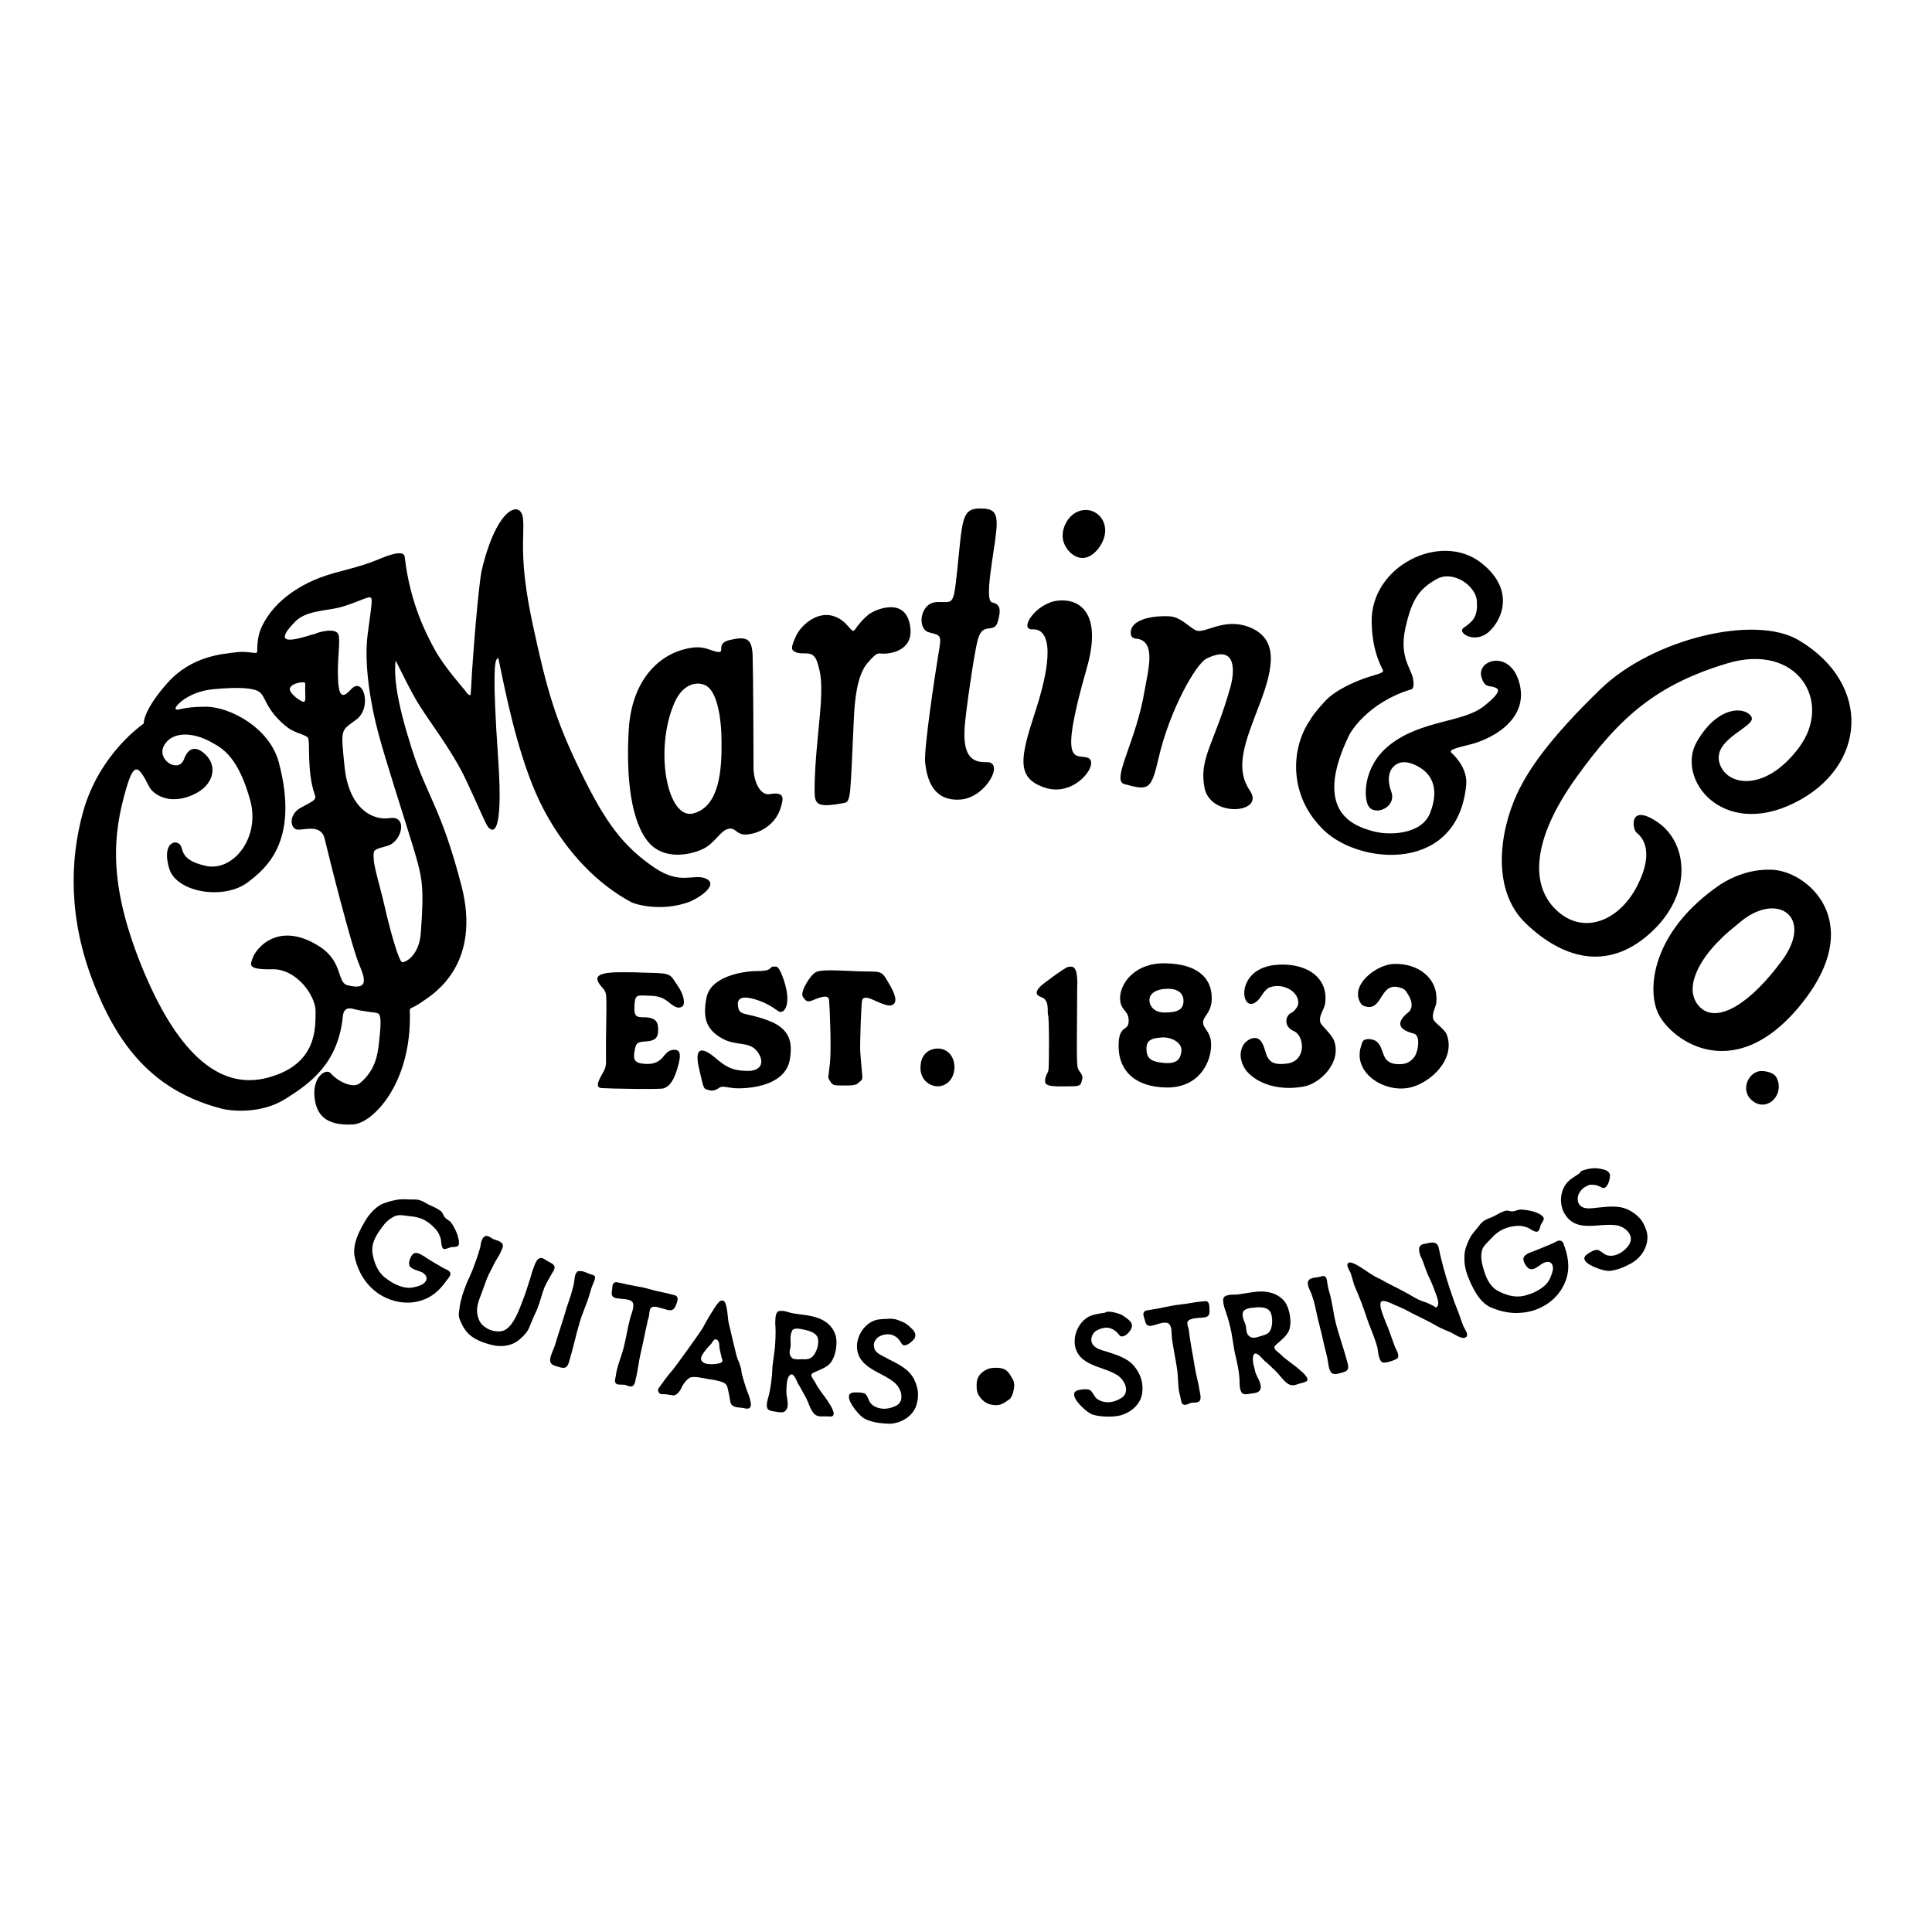 <?xml version="1.0" encoding="UTF-8"?> <svg xmlns="http://www.w3.org/2000/svg" xmlns:xlink="http://www.w3.org/1999/xlink" version="1.1" id="layer" x="0px" y="0px" viewBox="0 0 652 652" style="enable-background:new 0 0 652 652;" xml:space="preserve"> <style type="text/css"> .st0{fill-rule:evenodd;clip-rule:evenodd;} </style> <g> <path class="st0" d="M470.3,325.3c8.6-0.3,15.3,5.1,14.4,13.2c-0.2,1.5-1.6,3.6-1,5.4c0.4,1.4,3.9,3.3,4.6,5.4 c2.9,8.2-5.4,15.9-12,17.6c-8.6,2.3-19.9-4.6-17-13.8c0.3-0.9,0.5-1.9,1.2-2.2c1.2-0.5,3-0.1,3.8,0.4c3.6,2.5,0.9,8.4,9,7.8 c-0.1,0,0.8-0.2,0.9-0.2c1.5-0.4,2.6-1.4,3.3-2.5c1.3-2.2,1.8-7.1-0.4-7.6c-5.5-1.4-5.9-3.9-1.8-7.2c1.6-1.3,1.3-3.7,0-5.8 c-1-1.6-1.1-2.1-3.2-2.6c-6.7-1.8-5.4,8.9-12,6.2c-0.7-0.3-1.1-1.1-1.4-1.8C456.3,331.7,464.9,325.5,470.3,325.3"></path> <path class="st0" d="M429.9,325.7c9.7-1.2,18.6,3.4,17.3,12.9c-0.2,2-2.3,4.1-1.6,6.5c0.3,1,3.9,4,4.6,6.1 c2.7,7.2-4.6,14.5-10.3,15.5c-7.8,1.4-15-0.6-19-5c-1.8-2.1-3-5.4-1.6-8.5c1-2.2,4.3-4.1,6.1-2c2.7,3.2,0.5,9,9.1,7.7 c1.6-0.2,3.1-1.1,3.8-2.2c2.2-3.2,0.7-7.7-1.6-8.7c-3.5-1.4-3.1-5.2-0.9-6.2c1.1-0.5,2.2-2.2,2.3-2.9c0.5-4.1-4.8-7.2-9.3-5.8 c-2.2,0.7-2.9,3.2-4.4,4.6C418.8,343,416.3,327.4,429.9,325.7"></path> <path class="st0" d="M238.2,296.5c-4.1-1.8-8.4,2.3-17.2-3.6c-10.8-7.3-16.8-15.5-25.1-32.6c-8.3-17.1-11.2-26.7-16.1-49.5 c-4.9-22.8-2.7-29.5-3.3-35.8c-0.6-6.2-8.7-4.4-13.9,17.3c-1,4.1-3.1,29.1-3.6,39.6c-0.1,2.1-0.2,2.6-0.2,2.6s-0.5,0.5-1.5-1 c-1-1.4-7.5-8.5-10.7-14.5c-2.8-5.1-8.2-15.5-10-30.9c-0.1-1.3-1.1-2.6-8.7,0.6c-7.6,3.2-13.1,3.7-19.8,6.2 c-4.7,1.8-15.1,6.6-19.8,16.7c-1.3,2.7-1.5,5.9-1.5,8.2c0,1.3-2.3-0.2-6.9,0.3c-4.6,0.6-15.2,1.1-23.5,10.5 c-8.3,9.4-7.9,13.6-7.9,13.6s-15,10-20.5,29.9c-4.4,16-5.1,36,3.9,58.5c8.9,22.4,21.4,36,43.1,41.6c2.8,0.7,13.1,1.9,21.4-3.4 c8.3-5.2,17.7-11.9,19.3-27.8c0.1-1.1,0.5-3.4,3.6-2.5c3.2,0.9,7.2,1.1,8,1.4c0.8,0.2,1.5,0.9,0.9,7c-0.6,6.1-0.9,11.8-6.8,16.7 c-2.4,1.9-7.6-0.8-9.8-3.4c-1.5-1.8-6,1.1-5.5,7.6c0.5,6.5,3.9,10,12.5,9.7c1.1,0,2.3-0.3,3.6-0.9c7.2-3.6,16.8-16.6,16.1-37.5 c0-1.3,0.3-0.3,4.4-3.2c4.2-2.8,19.8-12.9,13-39.1c-6.8-26.2-11.6-30-16.7-46c-5.1-16-6.1-24.2-5.5-29.8c0-0.5,2.8,5.9,6.7,12.8 c3.9,6.9,12,16.6,17.2,27.7c5.2,11.1,6.5,14.7,7.4,15.7c0.9,1,5.3,5.2,3.3-23.5c-2-28.8-1.1-32.6-0.4-33.3c0.7-0.7,0.2-1.2,2,7 c1.8,8.3,6.2,29.7,14,44.2c7.8,14.5,18.2,24.9,29.4,30.9c1.1,0.6,10.1,3.4,19.7-0.2C237.3,302.3,242.3,298.3,238.2,296.5 M117.3,332.5c-3.7-0.9-1.4-7.9-9.5-13.1c-14.1-9-21.7,1-22.6,4.1c-0.6,1.9-2.1,3.8,6.7,3.6c8.2-0.2,14.7,9,14.6,14.3 c-0.1,5.2,0.8,17.8-16.2,22.3c-17,4.5-31.1-9.6-42.5-37.6c-11.3-28-9.8-44.3-5.2-60c2.7-9.3,4.2-7.6,7.7-0.7 c1.3,2.5,4.8,4.4,8.5,4.3c4.2,0,8.6-2.2,10.6-4.4c3.7-4.1,2.4-8.3,0-10.6c-2.4-2.4-5.5-3.4-7.3,1.5c-1.8,4.9-9.3,0.3-6.8-4.5 c2.4-4.6,9.2-5.2,16.6-0.9c3.2,1.8,8.6,4.8,12.6,19.5c3.3,12.4-5.8,24-15.1,21.9c-9.3-2.1-7.1-5.9-8.9-7.4 c-1.8-1.5-5.8,0.2-3.4,8.3c2.4,8.1,18.5,10.8,26.6,4.6c5.4-4.2,17.6-13.2,10.4-40.4c-3.1-11.7-16.5-18.8-24.7-18.8 s-9.4,1.5-10.1,0.8c-0.7-0.7,4.1-5.9,12.6-6.7c8.5-0.8,13.6-0.5,15.6,0.9c2,1.4,2,4.8,6.7,9.5c4.7,4.8,6.9,4,9.6,5.8 c1.1,0.7-0.5,11.2,2.5,19.6c0.6,1.7-1.1,2.1-5,4.3c-3.8,2.2-3.4,6.6-1.3,7.2c2,0.6,8.4-2.3,9.6,3.3c1.3,5.6,9.1,36.6,11.7,42.5 C123.7,331.3,123.8,334.1,117.3,332.5 M103,233.1c0,2.7,0.4,4.4-1.3,3.5c-1.7-0.9-4-2.9-3.9-4.1c0.1-1.2,2-2,3.7-2.2 c1.6-0.2,1.5,0.3,1.5,0.3S103,230.4,103,233.1 M139.2,285.1c3.4,11.2,4,13.7,2.8,29.9c-0.6,7.6-5.3,9.9-6.3,9.7 c-1-0.2-3.7-9.3-5.7-18c-2-8.7-3.9-14.3-3.9-17.2c-0.1-2.9-0.1-2.7,4.8-4.1c4.8-1.5,6.8-10.3,0.6-9.3c-6.2,0.9-13.8-3.7-15.2-17.2 c-1.4-13.5-1.3-12.1,4-16.1c5.3-4,2.4-14.6-1.7-10.3c-2.3,2.5-4.2,3.8-4.5-3c-0.4-6.9,0.9-13.3,0.1-15.4c-0.9-2.1-5.2-1.1-6.8-0.6 c-1.5,0.5-1.5,0.6-2.2,0.7c-4.5,1.4-14.4,4.5-5.5-4.5c3.5-3.5,9.6-3.5,14.5-4.6c4.9-1.2,9.8-3.8,10.7-3.5c0.9,0.3,0.7,1.2-0.8,12.3 c-1.4,10.3,1.1,24.4,3.6,33.6C130.2,256.9,135.8,274,139.2,285.1"></path> <path class="st0" d="M259.8,268c-3.4,0.6-5.5-4.6-5.5-8.8c0-4.2-0.1-31.9-0.3-37.8c-0.2-5.9-1.9-6.8-7.8-5.4 c-5.9,1.4,0.7,5.9-6.8,3.2c-2.8-1-4.8-0.9-7.6-0.3c-9.3,2-18.5,10.4-19.6,27.1c-1,16.7,0.8,31.5,6.8,38.4 c5.2,5.9,13.8,4.1,17.8,2.3c4.1-1.7,6.2-6.2,8.7-6.9c2.5-0.7,2.5,1,4.8,1.7c2.3,0.7,11.4-1,13.5-10.1 C264.3,269.4,264.7,267.1,259.8,268 M234,274.5c-8.7,2.3-13.3-21.1-6.5-37.1c3-7.1,8.1-7.4,10.6-6.1c3.9,1.9,5.4,10.9,5.4,19.2 C243.6,260.1,242.7,272.2,234,274.5"></path> <path class="st0" d="M268,219.8c2.9,1.9,6.5-1.4,8,4.3c0.7,2.6,1.8,5.2,0.7,17.1c-0.8,8.6-1.8,17.6-1.8,25.5c0,4.8,0.7,6,9.9,4.3 c2.5-0.4,2.1-2.4,3.4-29.4c0.3-5.7,1.1-13.9,4.6-17.9c3.5-4,3.4-3.1,5.4-3.1c2,0,10.8-0.8,8.8-10.1c-2-9.3-12.2-4.5-13.9-3.1 c-1.7,1.4-3.4,3.3-4.6,5.1c-1.2,1.8-2.3-3.3-7.6-4.7c-5.2-1.4-10.4,3-12.2,6.7C266.9,218.4,267,219.2,268,219.8"></path> <path class="st0" d="M330.6,171.6c-6.2,0-5.8,4.2-7.6,21.2c-1.3,12.4-1.4,10.1-7,10.4c-5.6,0.3-6.6,9.1-2.5,10.2 c4.2,1.1,4.3,0.8,3.2,7.3c-1.1,6.5-4.9,31.7-4.5,36.5c0.5,4.8,2.2,13.5,12.2,12.6c8.4-0.8,14.8-12.8,8.5-12.6 c-6.4,0.3-8.3-4.2-7.1-14.5c1.2-10.4,3.3-23.7,4.2-26.9c1.7-6.2,5.4-1.7,6.7-5.9c1.2-4.2,0.9-6-1.9-6.6c-2.8-0.6,0.8-17.3,1.4-24 C336.9,172.5,335.2,171.6,330.6,171.6"></path> <path class="st0" d="M366.2,172.1c-5.4,0.2-8.4,6.3-7.4,10.3c0.9,4,6.5,9.4,11.8,2.8C375.8,178.5,371.6,171.9,366.2,172.1"></path> <path class="st0" d="M357,202.7c-7.5,0.8-13.4,10-8.5,9.7c4.9-0.3,7.9,6.3,0.9,27.7c-5.1,15.6-6.7,22.6,3.5,25.8 c10.2,3.2,18.6-8.8,14.1-10.2c-4-1.3-9.9,3.6-0.3-30C372.2,206.7,364.2,201.9,357,202.7"></path> <path class="st0" d="M381.6,213.3c0.3-5,9.6-5.6,13.2-5.3c3.5,0.3,5.5,2.8,8.5,4.6c3,1.8,9.6-4.6,18.7-0.8 c9.1,3.9,8.1,12.8,3.1,25.8c-5,13-8.5,21.5-3.3,29.2c5.3,7.7-13.3,9.3-15.3-0.9c-2-10.2,3.5-15.1,8.8-34.3c1.1-4,2.6-14.7-8.2-9.3 c-3.5,1.8-12.3,17.1-16.1,33.5c-2.5,10.8-3.3,11.1-11.6,8.8c-4.5-1.3,4.1-14.5,6.9-31.7c1.1-6.5,3.9-16.1-2.3-17.3 C382.6,215.5,381.5,215.3,381.6,213.3"></path> <path class="st0" d="M441.8,243.5c-6.1,9.2-7.1,25.2,5.1,36.8c12.2,11.6,45.1,14.4,47.9-15.4c0.5-4.9-3-8.9-4.3-10.2 c-1.4-1.3-2.1-1.6,5.4-3.4c7.1-1.7,19.8-8.1,17-20.2c-2.8-12.1-14.5-8.6-13-2.8c1,3.7,2.5,3.1,4,3.5c1.5,0.5,3.9,0.9-3.1,6.5 c-7,5.6-20.9,4.6-31.7,13c-9.3,7.3-8.9,18-7.3,20.7c2.2,3.6,9.7,0.4,7.7-4.9c-1.3-3.5-1-6.4,0.6-8.2c1.5-1.7,3.9-2.3,7.1-0.9 c6.6,2.8,8.5,8.6,5.4,16.4c-2.9,7.4-14.1,7.6-19.3,6.1c-5.2-1.5-21.1-5.6-7.9-32.6c0.5-1,6.2-10.6,20.3-15.1 c0.4-0.1,1.8,0.1,1.2-3.6c-0.6-3.7-4.8-7.4-2.6-17.3c2.2-9.9,4.8-13.2,10.4-16.4c5.6-3.3,13.4,2.2,13.7,7.3 c0.3,5.1-0.9,6.6-4.5,9.1c-2.3,1.7,4,5.6,8.7,1.2c4.8-4.5,8.4-14.5-2.8-23.2c-13.6-10.6-37.3,1.1-36.9,20.1 c0.2,8.6,2.3,13.1,3.8,16.2c0.5,0.9-2.3,1.4-5.6,2.5c-3.2,1.1-10.3,3.9-14.1,8.1C443.5,240.7,443.3,241.1,441.8,243.5"></path> <path class="st0" d="M512,267.8c-6.1,13.2-8.7,32.8,3,43.9c11.7,11.2,26.9,16.6,41.7,3.4c14.8-13.2,12.9-30.5,2.9-37.5 c-10-6.9-8.8,2.2-7.3,3.4c1.5,1.2,6.4,5.7,0.3,17.8c-6.1,12.1-18.3,16.9-27.3,8.4c-9-8.4-8.3-23.9,6.5-44.6 c14.8-20.7,27.2-31.5,51-38.7c23.8-7.2,35.9,12.9,24.3,28.4c-11.6,15.5-24.9,12.9-26.9,4.9c-2-8,12.5-12,10.9-15.2 c-1.6-3.3-10.9-4.6-18.4,8.2c-7.3,12.5,8.3,32.9,32.8,20.8c24.5-12.1,26.4-40.1,1.6-54.9c-14.8-8.9-49.4-0.5-66.9,16.4 C522.3,249.8,515.6,260.2,512,267.8"></path> <path class="st0" d="M597.4,293.5c-1.5,0-8.4-0.3-16.7,4.9c-22.2,15.1-24.9,33.7-21.5,42.7c3.4,9,25.3,26.4,48.4-1.9 C630.7,310.9,609.4,293.4,597.4,293.5 M601.5,324c-10.6,14.5-22,21.8-27.9,15.8c-5.8-6,0-16.1,7.1-22.9c1.2-1.1,0.4-0.7,6.9-6 C599.9,300.9,612.1,309.4,601.5,324"></path> <path class="st0" d="M593.7,361.5c-4.2,0.8-6.5,7.2-1.9,10.3c5,3.4,10.6-2.7,7.7-8.2C598.5,361.7,595.1,361.3,593.7,361.5"></path> <path class="st0" d="M408.9,335.9c-0.4-6.2-5.2-10.6-15.5-10.8c-10.3-0.3-15.2,6.6-15.4,11.4c-0.1,4.8,2.9,4.1,2.9,8 c0,3.9-3.5,0.9-3.4,8.8c0.1,8.2,5.7,13.5,16,13.7c11.2,0.2,15-8.5,15.2-13.7c0.3-5.2-2.7-5.9-2.7-8.3 C406.1,342.7,409.3,341.6,408.9,335.9 M398.7,354.7c-0.3,3-1.8,4.4-6,4c-4.2-0.4-5.8-1.4-5.8-4.9c0-3.4,2.9-3.5,5.5-3.7 C395.1,350,399,351.7,398.7,354.7 M393,341.7c-3.3,0-5.1-2-5.1-4.2c0-2.3,2.4-3.7,5.7-3.8c3.3-0.2,5.8,1.1,5.8,4.1 C399.4,340.7,397.4,341.7,393,341.7"></path> <path class="st0" d="M363.5,337.2c0,9.1-0.3,21.5,0.2,23.1c0.4,1.6,2,2.2,1.5,4c-0.5,1.8-0.3,2.3-3.9,2.3c-3.7,0-8.5,0.4-8.6-1.5 c-0.1-1.9,0.8-2.7,1.1-3.8c0.3-1.1,0.3-17.9-0.1-18.8c-0.4-0.8,0.7-5-2.3-6c-3-1-0.8-3.1-0.1-3.8c0.7-0.7,8.2-6.3,9.2-6.4 c1.1-0.1,2.7-0.7,3,3.7C363.7,334.3,363.5,328,363.5,337.2"></path> <path class="st0" d="M322.1,359.7c0.2,4.2-2.6,6.9-5.6,6.9c-3,0-6.4-2.5-5.8-7.3c0.5-4.9,4.7-6,7.5-5.2 C320.3,354.8,321.9,356.7,322.1,359.7"></path> <path class="st0" d="M290.1,327.8c-8-0.3-12.9-0.7-14.8,0.3c-1.9,1-5.3,6.6-4.4,8.2c1,1.5,1.5,2.1,3.5,1.2c2-0.8,5.3-2.2,5.4,0.1 c0.2,2.3,0.8,16.1,0.3,21c-0.5,4.9-0.8,4.9-0.3,5.7c0.6,0.8,0.7,2,2.9,2s5.8,0.3,6.8-0.7c1-1,1.6-0.8,1.5-2.5 c-0.1-1.6-0.5-5-0.7-8.4c-0.1-3.4,0.3-14.8,0.6-16.9c0.3-2,2.9-0.8,4.4-0.1c1.5,0.7,4.3,1.9,5.3,1.6c1-0.2,3-1-0.1-6.5 C297.3,327.2,298.1,328,290.1,327.8"></path> <path class="st0" d="M261.4,326.2c-2.1-0.2-0.1,1.5-5.6,1.5c-5.4,0-16.1,1.9-17.4,9.1c-1.4,7.2,0.3,10.8,5.2,13.6 c4.9,2.8,9.2,0.8,12,4.5c2.7,3.7,1.2,6.7-3.7,6.5c-4.9-0.1-7.1-1.5-10.5-4.4c-3.4-2.9-7.3-4.7-5.6,3.1c1.8,7.9,1.6,7.2,3.1,7.7 c1.5,0.6,2.9,0,3.8-0.7c1-0.7,2.1-0.2,4.8,0.1c2.5,0.3,17.6,0.3,19.1-9.9c0.5-3.8,1.2-9.5-6.8-12.7c-8-3.1-10.2-1.6-10.7-4.8 c-0.6-3.1,1.5-3.7,5.2-2.7c3.7,1,6.2,2.6,8.3,4.1c2,1.5,5.2-2.5,1.2-12.4C262.6,326,262.1,326.2,261.4,326.2"></path> <path class="st0" d="M209.5,328.1c-6.9,0-8.6,1.2-7.7,3.1c0.8,1.9,2.4,2.4,2.7,4.4c0.3,1.9,0.1,7.4,0,15.4c-0.1,8,0.4,8.4-0.8,10.6 c-1.2,2.2-3.3,5.4-0.7,5.6c2.6,0.2,19.7,0.5,20.9,0.1c1.2-0.4,3-1.2,4.6-6.4c1.6-5.2,1.1-6.8-1.2-6.6c-2.3,0.1-3.1,2.2-4.2,3.1 c-1.1,1-2.6,1.9-5.8,1.6c-3.3-0.3-3.7-1.5-3.1-4.6c0.5-3.1,1.6-2.7,4.4-3c2.7-0.3,3.5-1.4,3.5-3.7c0-2.3-0.2-4.4-4.9-4.4 c-2.2,0-3.3-0.1-3.1-3.8c0.2-3.7,0.7-3.7,4.2-3.5c3.5,0.1,5,0.3,7.5,2.3c2.4,2,3.3,2,4.4,1.4c1.1-0.7,0.8-3.8-1.6-7.2 c-2.4-3.4-1.6-4.1-9.2-4.2C211.5,328.1,216.4,328.1,209.5,328.1"></path> <path d="M133.9,404.9c2.1-0.4,4.1,0,6.3-0.1c1.1,0,2,0.4,2.8,0.8l1.6,0.9c0.8,0.4,2.1,0.9,3.1,1.5c0.5,0.3,0.9,0.6,1.2,0.8 c0.6,0.6,0.7,1.5,1.3,2.1c0.5,0.6,1.3,0.9,1.9,1.5c0.9,1.2,1.7,2.8,2.2,4.1c0.3,1,0.9,2.9,0.4,3.8c0,0.1-0.1,0.2-0.2,0.2 c-0.6,0.4-1.6,0.3-2.3,0.4c-0.5,0.1-1.7,0.7-2.3,0.6c-0.1,0-0.1,0-0.2,0c-0.8-0.5-0.8-2.5-0.9-3.2c-0.3-1.2-0.9-2.5-1.7-3.4 c-1.1-1.2-2.2-2.2-3.4-2.9c-1.7-1-3.5-1.4-5.7-1.6c-1.5-0.2-3.3-0.6-4.7,0c-1.7,0.8-3,1.9-4.1,3.4c-0.8,1-1.5,2-2.1,3.1 c-1.1,1.9-1.7,3.8-1.4,6c0.5,3,1.6,6,3.9,8c0.8,0.6,1.7,1.3,2.7,1.9c1.9,1.1,4.2,1.9,6.1,1.8c1.3-0.1,3.4-0.6,4.5-1.4 c0.4-0.3,0.6-0.6,0.8-0.9c0.6-1,0.1-2-0.9-2.7l-0.3-0.2c-0.8-0.4-2.2-0.7-3.3-1.3c-0.5-0.3-0.9-0.6-1-1c-0.4-0.7,0-2,0.5-3 c0.3-0.6,0.8-1.1,1.2-1.2c0.7-0.2,1.6,0.1,2.4,0.6c0.8,0.4,1.4,0.9,1.9,1.2c1.7,1.1,3.5,2.1,5.2,3.1c0.4,0.2,1,0.5,1.6,0.8 c0.4,0.2,0.7,0.5,0.9,0.8c0.2,0.5,0.1,0.9-0.2,1.4c-0.3,0.5-0.6,0.8-0.9,1.2c-2.5,3.6-5.4,6.2-9.8,7.2c-4.2,1-8.5,0.1-12.1-1.9 c-2.1-1.2-3.9-2.8-5.3-4.6c-1.9-2.4-3.2-5.4-3.9-8.5c-0.7-3.4,0.7-6.9,2.2-9.8c0.3-0.6,0.7-1.2,1-1.8c1.3-2.3,2.9-4.3,5.3-5.9 C129.9,405.8,131.8,405.3,133.9,404.9"></path> <path d="M165,417.3c0.4,0.2,0.8,0.5,1.2,0.7c0.1,0.1,0.2,0.2,0.4,0.2c0.4,0.2,0.9,0.3,1.4,0.5c0.8,0.3,1.6,0.8,1.7,1.5 c0.1,0.4-0.1,0.9-0.3,1.4c-0.1,0.3-0.3,0.6-0.4,0.9c-0.6,1.4-1.6,2.7-2.3,4.1c-0.7,1.6-1.6,3-2.3,4.7c-0.6,1.7-1.2,3.3-1.8,4.9 c-1.3,3.4-2.3,5.8-1,9.1c0.6,1.6,2.1,2.8,3.8,3.5c1.1,0.4,2.3,0.6,3.4,0.5c3.1-0.2,5-4.2,6.1-6.6c0.3-0.8,0.7-1.6,1-2.5l0.3-0.8 c0.9-2.2,1.6-4.4,2.3-6.6c0.6-1.6,0.9-3.4,1.6-5l0.2-0.6c0.3-0.8,0.8-2,1.5-2.4c0.5-0.4,1.1-0.3,1.5-0.1c0.5,0.2,1,0.6,1.5,0.9 c1.2,0.7,2.9,1.2,2.2,2.8l-0.1,0.3c-0.9,1.6-1.8,3-2.6,4.6c-0.1,0.3-0.3,0.6-0.5,1c-1,2.5-1.5,5-2.5,7.5c-0.2,0.4-0.4,0.9-0.6,1.3 c-0.8,1.6-1.4,3.3-2.1,4.9c-0.7,1.7-1.8,2.7-3.1,3.9c-2.3,2.1-5.5,2.7-8.5,2.2c-1.5-0.3-3-0.7-4.5-1.3c-1.8-0.7-3.5-1.7-4.7-3 c-1-1.1-1.8-2.5-2.4-3.9c-0.8-1.7-0.6-2.9-0.3-4.4c0-0.1,0-0.1,0-0.2c0-0.1,0-0.1,0-0.2c0.4-2.5,1.2-5.1,2.2-7.5 c0.3-0.8,0.6-1.6,1-2.3c0.4-0.9,0.8-1.8,1.2-2.8c0.9-2.3,1.7-4.6,2.4-7c0.3-0.7,0.3-2,0.7-3c0.3-0.7,0.7-1.2,1.3-1.4 C164.3,417.1,164.7,417.1,165,417.3"></path> <path d="M196.4,429c0.2,0.1,0.4,0.1,0.5,0.1c0.8,0.3,1.7,0.7,2.6,1l0.4,0.1c0.9,0.3,1.1,0.6,0.8,1.6l-0.1,0.4c-0.4,1-0.9,2-1.2,3.1 c-0.1,0.3-0.1,0.5-0.2,0.7l-0.3,1c-0.9,3.1-2.3,6-3.2,9c-1.3,4.3-2.2,8.7-3.5,13l-0.2,0.7c-0.5,1.6-1.1,2.3-3.1,1.7l-1.1-0.3 c-1.3-0.4-2.4-0.9-2.1-2.6c0-0.3,0.1-0.6,0.2-0.9c0.4-1.3,1.1-2.6,1.5-4c1-3.4,2.2-6.8,3.2-10.2c0.6-2.2,1.4-4.3,2.1-6.5 c0.3-1,0.6-2.2,0.9-3.3c0.2-0.7,0.2-2.1,0.5-3.2c0.2-0.6,0.5-1.1,0.9-1.4C195.5,429,195.9,428.9,196.4,429"></path> <path d="M228.6,439c-0.1,0.5-0.4,1.2-0.6,1.7c-0.6,1.5-1.5,1.6-2.6,1.4c-0.4-0.1-0.9-0.3-1.4-0.4c-0.5-0.1-1.1-0.3-1.8-0.5 c-1.1-0.3-2.2-0.4-2.7,0.4c-0.1,0.2-0.2,0.4-0.2,0.6c-0.2,0.6-0.2,1.4-0.3,2c-0.2,0.9-0.5,1.6-0.6,2.4c-0.8,3.4-1.4,6.8-2.2,10.1 c-0.7,3-0.9,5.7-1.6,8.4l-0.2,1c-0.2,0.8-0.5,1.8-1.5,1.8c-0.2,0-0.4,0-0.6-0.1c-0.5-0.1-1.1-0.4-1.6-0.5l-0.2,0 c-0.5,0-1.5,0-2.1-0.1c-0.2-0.1-0.4-0.2-0.5-0.3c-0.7-0.6-0.2-1.7-0.1-2.5c0.1-0.7,0.2-1.4,0.4-2.2c0.6-2.5,1.7-5,2.3-7.5 c0.8-3.2,1.3-6.6,2.2-10c0.2-0.8,0.7-1.9,0.9-3c0.1-0.6,0.2-1.2,0.1-1.7c-0.2-0.8-0.9-1.2-1.8-1.4c-0.8-0.2-1.7-0.2-2.4-0.3 c-0.6-0.1-1.2-0.1-1.6-0.2c-1.1-0.3-1.7-0.8-1.4-2.4c0.1-0.5,0.1-1.3,0.2-1.8c0.1-0.3,0.1-0.5,0.3-0.7c0.5-0.6,0.9-0.6,1.5-0.4 l0.6,0.1c1.7,0.4,3.1,0.7,4.8,1c1.2,0.3,2.4,0.4,3.6,0.7c0.5,0.1,1,0.3,1.5,0.4c0.7,0.2,1.5,0.4,2.2,0.6c1.2,0.3,2.5,0.5,3.7,0.8 c0.9,0.2,1.9,0.5,2.8,0.7C228.7,437.4,228.8,438.2,228.6,439"></path> <path d="M245.9,446.4c0.5,1.8,2.6,11.6,3.1,12.4c0.4,0.8,1.3,3.4,1.2,3.9c-0.1,0.5,1.7,6.4,2.2,7.4c0.5,1.1,1.1,3.2,1,4.2 c-0.2,1.1-1,1.2-2,1c-0.4-0.1-0.8-0.2-1.2-0.2c-0.5-0.1-1.1-0.1-1.6-0.2c-0.9-0.2-1.8-0.5-2.1-1.7c-0.2-1-0.8-5.2-1.4-5.9 c-0.8-1-3.1-1.4-4.7-1.7l-0.8-0.1c-0.6-0.1-1.6-0.3-2.7-0.5c-1.5-0.3-3.1-0.4-3.8-0.2c-1.3,0.5-2.7,2.5-3.1,3.5 c-0.4,1-1.7,2.8-2.9,2.6c-1.2-0.2-2.8-0.5-3.6-0.4c-0.1,0-0.2,0-0.3,0c-0.6-0.1-1.2-0.7-1.1-1.5c0-0.2,0.1-0.4,0.3-0.7 c0.9-1.3,3.5-4.8,4.2-5.5c0.7-0.6,10.3-14,10.7-14.9c0.7-1.5,3.5-6.1,4.1-6.9c0.6-0.8,1.4-2.3,2.5-2.1 C245.5,439.1,245.5,444.6,245.9,446.4 M236.9,457.4c-0.2,0.3-0.3,0.6-0.3,0.9c-0.2,1.5,1.6,1.9,2.1,2c0.6,0.1,2.2,0.2,4-0.2 c0.7-0.2,1-0.4,1.1-0.8c0.1-0.4-0.2-0.8-0.3-1.2c-0.1-0.7-0.6-2.4-0.7-3.3c-0.1-0.9,0-2.6-1.2-2.8c-0.7-0.1-1,0.7-1.5,1.4 C239.5,454.1,238.2,455.2,236.9,457.4"></path> <path d="M274,444.2c3.4,0.7,6.5,2.5,7.8,5.9c0.5,1.2,0.6,2.9,0.4,4.5c-0.2,2-0.9,4-1.9,5.3c-1.3,1.6-3.3,2.2-5.2,3.1 c-0.7,0.3-1.2,0.5-1.3,1c0,0.2,0,0.4,0.2,0.7c0.3,0.7,0.9,1.4,1.2,2c1.2,2.4,3.1,4.4,4.5,6.7c0.6,0.9,1.2,1.9,1.5,2.9 c0.2,0.4,0.2,0.8,0.1,1c-0.1,0.8-0.9,0.8-2.1,0.7c-0.9,0-1.7,0-2.4,0c-1.1-0.1-1.9-0.5-2.6-1.6c-1-1.5-1.4-3.2-2.2-4.7 c-0.9-1.5-1.6-3.1-2.6-4.6c-0.4-0.7-1.2-3.1-2.2-3.3c-0.2,0-0.5,0.1-0.8,0.4c-0.5,0.6-0.8,1.7-0.9,2.9c-0.1,0.9-0.1,1.9-0.1,2.5 c-0.1,1.3,0.6,3.2,0.4,4.8c0,0.5-0.2,1-0.5,1.4c-0.5,0.8-1.3,0.9-2.1,0.8c-0.5,0-0.9-0.1-1.4-0.2c-0.7-0.1-1.9-0.2-2.5-0.7 c-0.5-0.4-0.6-1.2-0.5-2c0.1-1.1,0.6-2.4,0.7-3c0.4-1.7,0.7-3.6,0.9-5.5c0.1-0.8,0.2-1.6,0.2-2.4c0-0.6,0.1-1.2,0.1-1.8 c0.1-1,0.3-1.9,0.4-3c0.1-1,0.3-2,0.4-3.1c0.2-2.5,0.3-4.9,0.2-7.3c-0.1-0.6-0.1-1.8,0-2.9c0.1-1,0.4-1.9,1-2.2 c0.3-0.1,0.8-0.1,1.3-0.1l0.4,0c1.1,0.2,2.4,0.7,3.2,0.8C269.8,443.6,271.9,443.7,274,444.2 M266.8,450.8c-0.1,1.2,0.1,2.5,0,3.5 l0,0.2c-0.1,0.5-0.2,0.9-0.3,1.4c-0.1,0.7,0,1.4,0.4,1.9c0.4,0.7,1.1,0.9,1.8,0.9c0.7,0.1,1.3,0,1.9,0c1.9,0.1,3.1,0,4.2-1.6 c0.7-1.1,1.2-2.4,1.3-3.7l0-0.5c0.2-2.6-1.8-3.4-4-4c-0.6-0.1-1.6-0.4-2.6-0.5c-0.8-0.1-1.7,0-2.1,0.5 C267.1,449.5,266.9,450.2,266.8,450.8"></path> <path d="M301.2,445.1c0.9,0,1.6,0.3,2.4,0.6c1.6,0.6,2.5,1.1,3.8,2.4c0.8,0.7,1.6,1.6,1.5,2.6c0,0.3-0.1,0.7-0.3,1 c-0.6,0.9-2.1,2.2-3.2,2.3l-0.2,0c-0.9,0-1-0.9-1.6-1.6c-0.6-0.9-1.6-1.6-2.5-1.9c-0.3-0.1-0.8-0.2-1.1-0.2 c-1.1-0.1-2.3,0.2-3.2,0.7c-1.1,0.6-1.9,1.8-1.9,2.9c0,0.5,0.1,1.2,0.4,1.7c0.7,1.2,2.4,1.9,3.7,2.6l0.9,0.5 c3.4,1.7,6.8,3.3,8.6,6.8c0.9,1.9,1.4,3.7,1.3,5.7c0,0.8-0.2,1.6-0.4,2.5c-0.8,3.5-4.2,6-7.6,6.6c-0.9,0.2-1.9,0.2-3,0.1 c-2.5-0.1-5.5-0.7-7.3-1.8c-1.3-0.7-5.1-5-5-7.3c0-0.8,0.5-1.3,1.8-1.4c0.3,0,0.6,0,1.1,0c1,0,2.2,0.2,2.6,0.5 c0.8,0.6,1.1,2.2,1.7,3c1,1.3,2.7,1.9,4.3,2c1.5,0.1,2.9-0.3,4.2-0.9c1.4-0.6,2-1.8,2-3c0.1-1.7-0.9-3.6-2.2-4.8 c-4.5-3.9-12.8-4.9-12.8-12.5l0-0.2c0.2-3.6,2.6-7.2,6-8.4c1.7-0.6,3.7-0.4,5.5-0.6L301.2,445.1z"></path> <path d="M340.7,472.2l-0.9,0.6c-1.1,0.8-2.2,1.4-3.5,1.4c-0.2,0-0.4,0-0.6,0c-2.1-0.2-3.1-0.7-4.4-2c-1.3-1.4-1.7-2.5-1.7-4.3 c-0.1-1.7,0.2-3.4,1.9-4.8c1.7-1.3,3-1.5,4.4-1.5c2.2-0.1,3.8,0.5,4.8,2.1c0.4,0.7,0.8,1.2,1.1,1.8c0.3,0.5,0.4,1.1,0.5,2 C342.2,469.1,341.7,471.3,340.7,472.2"></path> <path d="M373.5,442.7c0.9-0.1,1.6,0,2.5,0.2c1.7,0.4,2.6,0.7,4.1,1.9c0.9,0.6,1.8,1.4,1.9,2.4c0,0.3,0,0.7-0.2,1.1 c-0.4,1-1.7,2.5-2.9,2.7l-0.2,0c-0.9,0.1-1.1-0.8-1.8-1.4c-0.8-0.8-1.8-1.3-2.8-1.5c-0.4,0-0.8-0.1-1.2,0c-1.1,0.1-2.2,0.5-3.1,1.1 c-1,0.7-1.6,2-1.5,3.2c0.1,0.5,0.2,1.1,0.7,1.6c0.9,1.1,2.6,1.6,4,2l1,0.3c3.6,1.2,7.2,2.3,9.4,5.6c1.2,1.7,1.9,3.5,2.1,5.4 c0.1,0.8,0.1,1.6,0,2.5c-0.3,3.6-3.3,6.5-6.6,7.6c-0.8,0.3-1.8,0.5-2.9,0.6c-2.5,0.2-5.5,0-7.5-0.7c-1.4-0.5-5.8-4.2-6-6.5 c-0.1-0.8,0.3-1.4,1.5-1.7c0.3,0,0.6-0.1,1.1-0.2c1-0.1,2.2-0.1,2.7,0.2c0.9,0.5,1.4,2,2.1,2.7c1.2,1.1,2.9,1.5,4.5,1.4 c1.5-0.1,2.9-0.7,4-1.4c1.3-0.8,1.7-2,1.6-3.3c-0.2-1.7-1.4-3.4-2.9-4.4c-5-3.2-13.4-3-14.4-10.5l0-0.2c-0.3-3.5,1.6-7.4,4.8-9.1 c1.6-0.8,3.6-1,5.4-1.3L373.5,442.7z"></path> <path d="M408.1,440.6c0.1,0.5,0,1.2,0.1,1.8c0,1.6-0.7,2.1-1.9,2.2c-0.4,0.1-1,0.1-1.4,0.1c-0.5,0.1-1.1,0.1-1.8,0.2 c-1.1,0.2-2.2,0.5-2.4,1.4c0,0.2,0,0.4,0,0.6c0.1,0.6,0.4,1.3,0.5,1.9c0.1,0.9,0.2,1.6,0.3,2.4c0.5,3.4,1.2,6.8,1.7,10.1 c0.5,3,1.3,5.6,1.7,8.4l0.2,1.1c0.1,0.8,0.2,1.9-0.7,2.3c-0.2,0.1-0.4,0.1-0.6,0.2c-0.5,0.1-1.2,0-1.6,0.1l-0.2,0 c-0.5,0.2-1.4,0.6-2,0.7c-0.2,0-0.4,0-0.6-0.1c-0.8-0.3-0.8-1.5-1-2.3c-0.2-0.7-0.3-1.4-0.5-2.1c-0.4-2.5-0.3-5.3-0.7-7.8 c-0.5-3.3-1.2-6.6-1.7-10.1c-0.1-0.8-0.1-2.1-0.2-3.1c-0.1-0.6-0.3-1.2-0.6-1.6c-0.5-0.7-1.3-0.7-2.2-0.6c-0.8,0.1-1.7,0.4-2.3,0.6 c-0.6,0.2-1.1,0.3-1.6,0.4c-1.1,0.2-1.8-0.1-2.2-1.7c-0.1-0.5-0.4-1.2-0.5-1.8c0-0.3-0.1-0.5,0-0.7c0.2-0.7,0.6-0.9,1.3-1l0.6-0.1 c1.7-0.3,3.2-0.5,4.9-0.9c1.2-0.2,2.4-0.5,3.6-0.7c0.5-0.1,1-0.1,1.6-0.2c0.8-0.1,1.5-0.2,2.3-0.3c1.2-0.2,2.5-0.4,3.7-0.6 c1-0.1,1.9-0.2,2.9-0.3C407.6,439.1,408,439.7,408.1,440.6"></path> <path d="M424.3,435.9c3.4-0.3,6.9,0.5,9.2,3.3c0.8,1,1.4,2.6,1.7,4.2c0.4,2,0.4,4.1-0.2,5.6c-0.8,1.9-2.5,3.1-4,4.5 c-0.6,0.5-1,0.8-0.9,1.4c0,0.2,0.2,0.4,0.3,0.6c0.5,0.6,1.3,1.1,1.8,1.6c1.9,1.9,4.3,3.3,6.3,5.1c0.8,0.7,1.7,1.4,2.3,2.3 c0.3,0.4,0.4,0.7,0.4,0.9c0.2,0.7-0.6,1-1.8,1.3c-0.9,0.2-1.6,0.5-2.3,0.7c-1,0.2-1.9,0.1-3-0.8c-1.3-1.1-2.3-2.6-3.5-3.8 c-1.3-1.2-2.5-2.5-3.9-3.6c-0.6-0.5-2.1-2.6-3.1-2.4c-0.2,0-0.5,0.2-0.6,0.6c-0.3,0.8-0.2,1.9,0,3c0.2,0.9,0.5,1.8,0.6,2.5 c0.3,1.3,1.5,2.9,1.8,4.4c0.1,0.5,0.1,1,0,1.4c-0.3,0.9-1,1.2-1.8,1.4c-0.5,0.1-0.9,0.1-1.4,0.2c-0.7,0.1-1.9,0.4-2.6,0.1 c-0.6-0.2-0.9-0.9-1.1-1.8c-0.2-1.1-0.2-2.5-0.2-3.1c-0.1-1.8-0.4-3.7-0.8-5.5c-0.2-0.8-0.3-1.6-0.5-2.3c-0.2-0.6-0.3-1.1-0.4-1.8 c-0.2-0.9-0.3-2-0.5-3c-0.2-1-0.3-2-0.5-3.1c-0.5-2.4-1.1-4.8-1.9-7c-0.2-0.6-0.6-1.7-0.8-2.8c-0.2-1-0.2-1.9,0.3-2.4 c0.3-0.2,0.7-0.4,1.2-0.5l0.4-0.1c1.1-0.2,2.5,0,3.3-0.2C420.1,436.5,422.2,436.1,424.3,435.9 M419.4,444.3 c0.2,1.2,0.9,2.4,1.1,3.4l0,0.2c0,0.5,0.1,0.9,0.2,1.4c0.1,0.7,0.4,1.3,1,1.7c0.6,0.5,1.3,0.5,2,0.4c0.6-0.1,1.3-0.4,1.8-0.5 c1.8-0.5,3-0.9,3.5-2.7c0.4-1.3,0.4-2.7,0.2-3.9l-0.1-0.5c-0.6-2.5-2.7-2.7-5-2.6c-0.6,0.1-1.7,0.1-2.6,0.3 c-0.8,0.2-1.6,0.5-1.9,1.1C419.3,443,419.3,443.7,419.4,444.3"></path> <path d="M442.4,431.5c0.2-0.1,0.3-0.1,0.5-0.2c0.9-0.2,1.9-0.2,2.8-0.5l0.4-0.1c0.9-0.2,1.3,0,1.6,1l0.1,0.4 c0.2,1.1,0.3,2.2,0.6,3.2c0.1,0.3,0.1,0.5,0.2,0.7l0.3,1.1c0.8,3.1,1.1,6.3,1.9,9.4c1.1,4.4,2.7,8.6,3.8,12.9l0.2,0.7 c0.4,1.6,0.3,2.6-1.8,3.1l-1.1,0.3c-1.3,0.3-2.5,0.5-3.1-1.1c-0.1-0.3-0.2-0.5-0.3-0.9c-0.3-1.3-0.4-2.8-0.8-4.2 c-0.9-3.5-1.6-7-2.5-10.4c-0.6-2.2-1-4.4-1.5-6.6c-0.3-1.1-0.6-2.2-1-3.3c-0.2-0.7-0.9-1.9-1.2-3c-0.2-0.6-0.2-1.2,0-1.7 C441.6,432.1,441.9,431.7,442.4,431.5"></path> <path d="M474.6,436.3c1.7,0.9,3.2,2,5.1,2.7c0.7,0.3,1.6,0.5,2.4,0.9c0.7,0.3,1.9,0.9,2.5,1.4c0.3-0.2,0.6-0.5,0.7-0.9 c0.2-0.6,0-1.6-0.3-2.5c-0.3-1-0.7-1.9-0.9-2.5c-0.6-1.7-1.3-3.3-2.1-4.9c-0.7-1.6-1.2-3.1-1.8-4.8c-0.3-0.9-0.9-1.7-1.1-2.7 c-0.1-0.4-0.2-0.9-0.2-1.3c0-1.1,0.5-1.5,1.2-1.8c0.4-0.1,0.9-0.2,1.5-0.3c1.5-0.4,3.3-0.6,3.8,1.1l0.1,0.3 c0.9,4.4,2.1,8.8,3.5,13.1c0.9,2.7,1.8,5.4,2.9,8.1c0.7,1.7,1.2,3.6,2,5.4c0.2,0.5,0.8,1.4,1.1,2.2c0.2,0.7,0.2,1.4-0.6,1.6 l-0.2,0.1c-1.3,0.3-3.7-1.5-4.9-2c-1.5-0.6-3-1.2-4.4-2c-3-1.8-6.1-3.1-9.1-4.7c-1.6-0.9-3.3-1.7-5.1-2.4l-0.2-0.1 c-1-0.5-3.2-1.5-4.1-1.2c-0.9,0.3-0.6,2.1,0.1,4.1c0.8,2.3,2,5,2.3,5.9c0.6,1.7,1.2,3.3,1.8,5c0.2,0.7,0.8,1.6,1.1,2.5 c0.3,0.8,0.3,1.6-0.4,2c-0.4,0.2-1.2,0.6-2,0.8c-1.1,0.4-2.4,0.6-2.9,0.3c-0.4-0.3-0.7-0.8-0.9-1.4c-0.4-1.2-0.5-2.8-0.7-3.7 c-0.2-0.5-0.3-1.1-0.5-1.6c-0.9-2.9-2.2-5.6-3.1-8.4c-1.1-3.4-2.4-6.8-3.8-10c-0.2-0.4-0.4-0.9-0.5-1.3c-0.3-1-0.6-2.1-0.9-3.1 l-0.3-0.8c-0.2-0.5-0.7-1.2-0.9-1.9c-0.1-0.2-0.1-0.4-0.1-0.5c0-0.5,0.2-0.8,0.5-0.9c0.9-0.3,2.9,0.9,3.7,1.4l0.2,0.1 c2.2,1.4,4.2,3,6.6,4C468.6,433.3,471.7,434.7,474.6,436.3"></path> <path d="M495.8,418.3c0.9-2,2.4-3.3,3.7-5.1c0.7-0.9,1.5-1.4,2.4-1.8l1.7-0.7c0.8-0.3,2-1.1,3.1-1.6c0.5-0.2,1-0.4,1.4-0.5 c0.9-0.2,1.6,0.3,2.5,0.2c0.8-0.1,1.5-0.5,2.4-0.6c1.5,0,3.2,0.3,4.6,0.7c1,0.3,2.8,1,3.3,2c0,0.1,0.1,0.2,0.1,0.3 c0,0.7-0.7,1.5-1,2.1c-0.2,0.5-0.4,1.8-0.9,2.2c-0.1,0-0.1,0.1-0.2,0.1c-0.9,0.4-2.5-0.9-3.1-1.2c-1.2-0.5-2.5-0.8-3.8-0.7 c-1.6,0.1-3,0.4-4.4,1c-1.8,0.8-3.2,1.9-4.7,3.6c-1,1.1-2.5,2.3-2.8,3.8c-0.4,1.8-0.2,3.5,0.3,5.3c0.3,1.2,0.7,2.4,1.2,3.6 c0.9,2,2.1,3.7,4,4.7c2.7,1.4,5.7,2.3,8.7,1.6c0.9-0.2,2-0.6,3.1-1c2-0.9,4-2.2,5.1-3.8c0.7-1.1,1.5-3.1,1.6-4.4 c0-0.5-0.1-0.9-0.2-1.2c-0.5-1.1-1.5-1.3-2.7-0.8l-0.3,0.1c-0.8,0.4-1.9,1.4-3,1.9c-0.5,0.2-1,0.3-1.4,0.2 c-0.8-0.1-1.6-1.1-2.1-2.2c-0.3-0.6-0.4-1.3-0.2-1.7c0.2-0.7,1.1-1.2,1.9-1.6c0.8-0.3,1.6-0.6,2.1-0.8c1.9-0.8,3.8-1.5,5.6-2.3 c0.4-0.2,1-0.5,1.6-0.8c0.4-0.2,0.8-0.3,1.2-0.2c0.5,0.1,0.8,0.5,1,0.9c0.2,0.5,0.3,1,0.5,1.4c1.4,4.1,1.7,8.1-0.1,12.1 c-1.7,3.9-4.9,6.9-8.8,8.5c-2.2,1-4.5,1.4-6.9,1.5c-3.1,0.1-6.2-0.6-9.2-1.9c-3.2-1.4-5.1-4.7-6.5-7.6c-0.3-0.6-0.6-1.2-0.8-1.8 c-1.1-2.5-1.7-4.9-1.6-7.7C494.2,422,494.9,420.2,495.8,418.3"></path> <path d="M533.5,395.3c0.8-0.4,1.5-0.6,2.4-0.8c1.7-0.3,2.7-0.4,4.5,0c1,0.2,2.2,0.5,2.7,1.4c0.2,0.3,0.3,0.6,0.2,1.1 c0,1.1-0.6,3-1.5,3.7l-0.2,0.1c-0.8,0.4-1.3-0.3-2.2-0.6c-1-0.4-2.2-0.5-3.1-0.3c-0.4,0.1-0.7,0.3-1.1,0.5c-1,0.5-1.8,1.4-2.3,2.3 c-0.6,1.1-0.6,2.5-0.1,3.5c0.3,0.5,0.7,0.9,1.3,1.2c1.2,0.6,3,0.4,4.5,0.2l1-0.1c3.8-0.4,7.5-0.8,10.9,1.3c1.8,1.1,3.2,2.4,4.1,4.1 c0.4,0.7,0.7,1.5,1,2.3c1.1,3.4-0.4,7.3-3,9.6c-0.6,0.6-1.5,1.2-2.4,1.7c-2.2,1.2-5,2.3-7.2,2.4c-1.5,0.1-7-1.6-8.1-3.5 c-0.4-0.7-0.3-1.4,0.7-2.1c0.2-0.1,0.5-0.4,0.9-0.6c0.8-0.5,1.9-1,2.5-0.9c1,0.1,2.1,1.3,3,1.7c1.6,0.6,3.3,0.2,4.7-0.6 c1.3-0.7,2.4-1.8,3.1-2.9c0.8-1.3,0.7-2.6,0.1-3.6c-0.8-1.5-2.6-2.6-4.4-2.9c-5.9-0.9-13.5,2.7-17.4-3.8l-0.1-0.1 c-1.8-3.1-1.6-7.5,0.7-10.3c1.1-1.4,2.9-2.3,4.4-3.4L533.5,395.3z"></path> </g> </svg> 